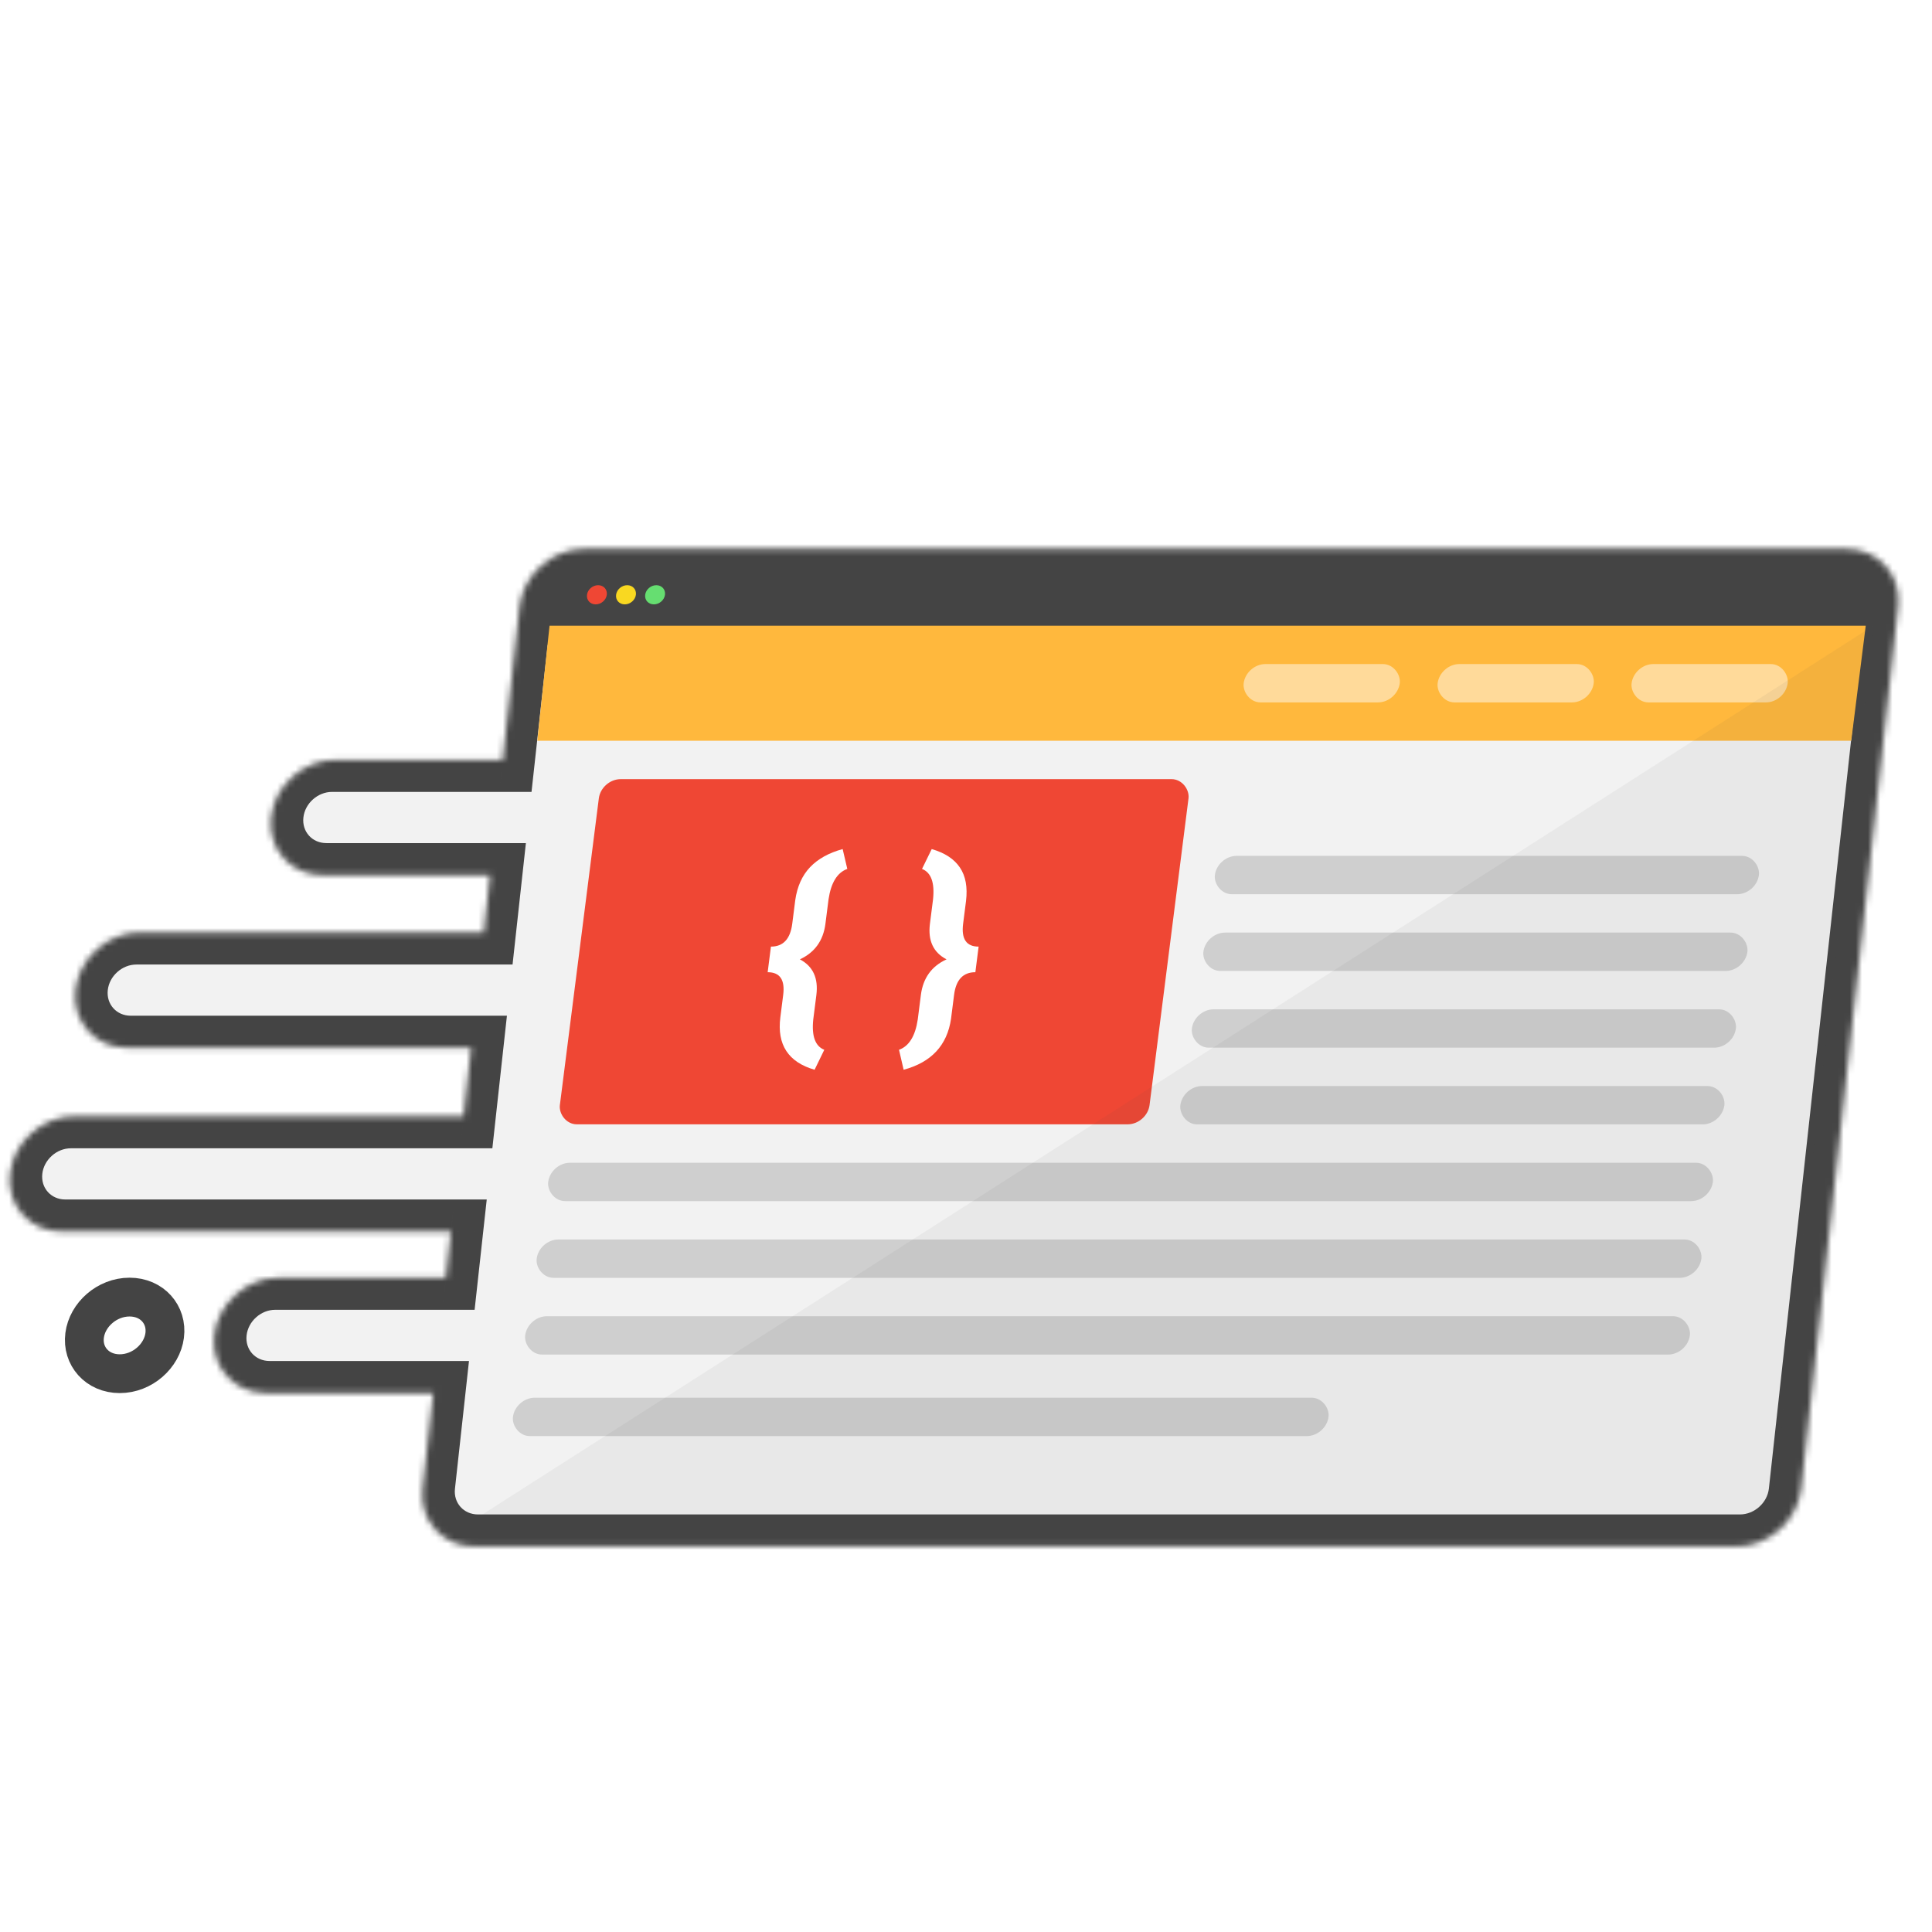 <svg width="317" height="317" viewBox="0 0 317 317" fill="none" xmlns="http://www.w3.org/2000/svg">
<circle opacity="0.24" cx="154.377" cy="165.604" r="122.177" fill="white"/>
<g filter="url(#filter0_d)">
<mask id="path-2-inside-1" fill="white">
<path fill-rule="evenodd" clip-rule="evenodd" d="M85.267 93.765C85.842 88.534 90.582 84.293 95.855 84.293H302.911C308.184 84.293 311.993 88.534 311.418 93.765L295.517 238.477C294.942 243.708 290.202 247.949 284.929 247.949H77.873C72.6 247.949 68.791 243.708 69.366 238.477L71.092 222.771H43.669C38.413 222.771 34.611 218.544 35.176 213.329C35.742 208.115 40.462 203.888 45.718 203.888H73.167L74.004 196.272H10.156C4.9 196.272 1.095 192.045 1.656 186.831C2.218 181.616 6.935 177.389 12.191 177.389H76.079L77.317 166.121H20.898C15.642 166.121 11.837 161.894 12.399 156.679C12.962 151.465 17.679 147.238 22.935 147.238H79.391L80.429 137.796H52.992C47.736 137.796 43.933 133.569 44.497 128.354C45.061 123.14 49.779 118.913 55.035 118.913H82.504L85.267 93.765Z"/>
</mask>
<path fill-rule="evenodd" clip-rule="evenodd" d="M85.267 93.765C85.842 88.534 90.582 84.293 95.855 84.293H302.911C308.184 84.293 311.993 88.534 311.418 93.765L295.517 238.477C294.942 243.708 290.202 247.949 284.929 247.949H77.873C72.6 247.949 68.791 243.708 69.366 238.477L71.092 222.771H43.669C38.413 222.771 34.611 218.544 35.176 213.329C35.742 208.115 40.462 203.888 45.718 203.888H73.167L74.004 196.272H10.156C4.9 196.272 1.095 192.045 1.656 186.831C2.218 181.616 6.935 177.389 12.191 177.389H76.079L77.317 166.121H20.898C15.642 166.121 11.837 161.894 12.399 156.679C12.962 151.465 17.679 147.238 22.935 147.238H79.391L80.429 137.796H52.992C47.736 137.796 43.933 133.569 44.497 128.354C45.061 123.14 49.779 118.913 55.035 118.913H82.504L85.267 93.765Z" fill="#F2F2F2"/>
<path d="M85.267 93.765L90.549 93.782L90.549 93.782L85.267 93.765ZM311.418 93.765L306.137 93.748L306.137 93.748L311.418 93.765ZM295.517 238.477L290.236 238.46L290.236 238.46L295.517 238.477ZM69.366 238.477L64.085 238.46L64.085 238.46L69.366 238.477ZM71.092 222.771L76.374 222.788L76.951 217.529H71.651L71.092 222.771ZM35.176 213.329L29.894 213.319L29.894 213.319L35.176 213.329ZM73.167 203.888L72.608 209.129H77.874L78.448 203.905L73.167 203.888ZM74.004 196.272L79.285 196.289L79.863 191.031H74.562L74.004 196.272ZM1.656 186.831L-3.626 186.825L1.656 186.831ZM76.079 177.389L75.52 182.63H80.786L81.36 177.406L76.079 177.389ZM77.317 166.121L82.598 166.138L83.176 160.88H77.875L77.317 166.121ZM12.399 156.679L7.117 156.673L7.117 156.673L12.399 156.679ZM79.391 147.238L78.833 152.479H84.099L84.673 147.255L79.391 147.238ZM80.429 137.796L85.71 137.813L86.288 132.555H80.988L80.429 137.796ZM44.497 128.354L39.214 128.346L39.214 128.346L44.497 128.354ZM82.504 118.913L81.945 124.154H87.211L87.785 118.93L82.504 118.913ZM96.414 79.052C88.23 79.052 80.878 85.629 79.986 93.748L90.549 93.782C90.806 91.439 92.935 89.535 95.296 89.535L96.414 79.052ZM303.47 79.052H96.414L95.296 89.535H302.353L303.47 79.052ZM316.7 93.782C317.593 85.65 311.668 79.052 303.47 79.052L302.353 89.535C304.701 89.535 306.393 91.418 306.137 93.748L316.7 93.782ZM300.799 238.495L316.7 93.782L306.137 93.748L290.236 238.46L300.799 238.495ZM284.371 253.19C292.555 253.19 299.907 246.614 300.799 238.495L290.236 238.46C289.978 240.803 287.849 242.708 285.488 242.708L284.371 253.19ZM77.314 253.19H284.371L285.488 242.708H78.431L77.314 253.19ZM64.085 238.46C63.191 246.593 69.117 253.19 77.314 253.19L78.431 242.708C76.083 242.708 74.392 240.824 74.648 238.495L64.085 238.46ZM65.811 222.754L64.085 238.46L74.648 238.495L76.374 222.788L65.811 222.754ZM43.111 228.012H70.533L71.651 217.529H44.228L43.111 228.012ZM29.894 213.319C29.014 221.432 34.932 228.012 43.111 228.012L44.228 217.529C41.893 217.529 40.207 215.655 40.459 213.339L29.894 213.319ZM46.277 198.646C38.106 198.646 30.773 205.214 29.894 213.319L40.459 213.339C40.711 211.016 42.817 209.129 45.159 209.129L46.277 198.646ZM73.725 198.646H46.277L45.159 209.129H72.608L73.725 198.646ZM68.722 196.255L67.885 203.87L78.448 203.905L79.285 196.289L68.722 196.255ZM74.562 191.031H10.715L9.598 201.514H73.445L74.562 191.031ZM10.715 191.031C8.379 191.031 6.689 189.154 6.939 186.837L-3.626 186.825C-4.5 194.936 1.421 201.514 9.598 201.514L10.715 191.031ZM6.939 186.837C7.189 184.515 9.292 182.63 11.632 182.63L12.749 172.148C4.578 172.148 -2.753 178.718 -3.626 186.825L6.939 186.837ZM11.632 182.63H75.52L76.637 172.148H12.749L11.632 182.63ZM72.035 166.104L70.797 177.372L81.36 177.406L82.598 166.138L72.035 166.104ZM20.339 171.363H76.758L77.875 160.88H21.456L20.339 171.363ZM7.117 156.673C6.242 164.785 12.163 171.363 20.339 171.363L21.456 160.88C19.121 160.88 17.432 159.003 17.682 156.686L7.117 156.673ZM23.494 141.996C15.322 141.996 7.991 148.566 7.117 156.673L17.682 156.686C17.932 154.364 20.035 152.479 22.376 152.479L23.494 141.996ZM79.95 141.996H23.494L22.376 152.479H78.833L79.95 141.996ZM75.147 137.779L74.11 147.221L84.673 147.255L85.71 137.813L75.147 137.779ZM52.434 143.038H79.87L80.988 132.555H53.551L52.434 143.038ZM39.214 128.346C38.337 136.459 44.257 143.038 52.434 143.038L53.551 132.555C51.216 132.555 49.529 130.679 49.779 128.363L39.214 128.346ZM55.594 113.671C47.423 113.671 40.091 120.24 39.214 128.346L49.779 128.363C50.03 126.04 52.135 124.154 54.477 124.154L55.594 113.671ZM83.062 113.671H55.594L54.477 124.154H81.945L83.062 113.671ZM79.986 93.748L77.222 118.896L87.785 118.93L90.549 93.782L79.986 93.748Z" fill="#444444" mask="url(#path-2-inside-1)"/>
<rect width="217.587" height="12.531" transform="matrix(1 0 -0.125 0.992 89.844 87.596)" fill="#444444"/>
<ellipse rx="1.625" ry="1.586" transform="matrix(1 0 -0.127 0.992 97.939 91.811)" fill="#EF4734"/>
<ellipse rx="1.625" ry="1.586" transform="matrix(1 0 -0.127 0.992 102.712 91.811)" fill="#F9D821"/>
<ellipse rx="1.625" ry="1.586" transform="matrix(1 0 -0.127 0.992 107.486 91.811)" fill="#66DE71"/>
<path d="M90.168 96.882H306.129L303.75 115.766H88.163L90.168 96.882Z" fill="#FFB83D"/>
<rect opacity="0.48" width="25.608" height="6.344" rx="3.172" transform="matrix(1 0 -0.125 0.992 268.107 103.177)" fill="white"/>
<rect opacity="0.48" width="25.608" height="6.344" rx="3.172" transform="matrix(1 0 -0.125 0.992 236.283 103.177)" fill="white"/>
<rect opacity="0.48" width="25.608" height="6.344" rx="3.172" transform="matrix(1 0 -0.125 0.992 204.458 103.177)" fill="white"/>
<rect width="89.259" height="6.344" rx="3.172" transform="matrix(1 0 -0.125 0.992 199.735 134.649)" fill="#CFCFCF"/>
<rect width="89.259" height="6.344" rx="3.172" transform="matrix(1 0 -0.125 0.992 197.847 147.238)" fill="#CFCFCF"/>
<rect width="89.259" height="6.344" rx="3.172" transform="matrix(1 0 -0.125 0.992 195.959 159.827)" fill="#CFCFCF"/>
<rect width="89.259" height="6.344" rx="3.172" transform="matrix(1 0 -0.125 0.992 194.07 172.416)" fill="#CFCFCF"/>
<rect width="191.097" height="6.344" rx="3.172" transform="matrix(1 0 -0.125 0.992 90.344 185.004)" fill="#CFCFCF"/>
<rect width="191.097" height="6.344" rx="3.172" transform="matrix(1 0 -0.125 0.992 88.456 197.593)" fill="#CFCFCF"/>
<rect width="191.097" height="6.344" rx="3.172" transform="matrix(1 0 -0.125 0.992 86.568 210.182)" fill="#CFCFCF"/>
<rect width="133.814" height="6.344" rx="3.172" transform="matrix(1 0 -0.125 0.992 84.562 223.558)" fill="#CFCFCF"/>
<path d="M27.021 213.329C26.584 216.727 23.347 219.613 19.645 219.613C15.943 219.613 13.446 216.727 13.883 213.329C14.319 209.931 17.556 207.045 21.258 207.045C24.96 207.045 27.457 209.931 27.021 213.329Z" fill="white" stroke="#444444" stroke-width="6.365"/>
<rect width="96.753" height="57.093" rx="3.182" transform="matrix(1 0 -0.126 0.992 98.656 122.06)" fill="#EF4734"/>
<path d="M133.656 169.744C129.34 168.498 127.467 165.63 128.038 161.14L128.504 157.477C128.821 154.985 127.973 153.739 125.959 153.739L126.493 149.539C128.507 149.539 129.673 148.287 129.992 145.783L130.486 141.898C130.806 139.677 131.612 137.883 132.905 136.514C134.211 135.144 135.997 134.151 138.263 133.535L139.024 136.791C137.382 137.383 136.357 139.042 135.948 141.768L135.437 145.783C135.085 148.546 133.687 150.495 131.243 151.63C133.399 152.765 134.3 154.72 133.947 157.495L133.438 161.492C133.154 164.218 133.757 165.877 135.248 166.469L133.656 169.744ZM147.509 166.469C149.151 165.877 150.176 164.218 150.585 161.492L151.096 157.477C151.449 154.701 152.853 152.752 155.308 151.63C153.139 150.507 152.23 148.558 152.583 145.783L153.094 141.768C153.379 139.042 152.776 137.383 151.285 136.791L152.874 133.535C155.021 134.151 156.564 135.163 157.504 136.569C158.445 137.963 158.778 139.795 158.502 142.064L158.028 145.783C157.71 148.287 158.557 149.539 160.571 149.539L160.037 153.739C158.023 153.739 156.858 154.979 156.543 157.458L156.042 161.399C155.402 165.741 152.811 168.522 148.267 169.744L147.509 166.469Z" fill="white"/>
<path opacity="0.06" d="M307.445 96.841L290.604 243.124H78.507L307.445 96.841Z" fill="#444444"/>
</g>
<defs>
<filter id="filter0_d" x="1.601" y="84.293" width="309.874" height="169.436" filterUnits="userSpaceOnUse" color-interpolation-filters="sRGB">
<feFlood flood-opacity="0" result="BackgroundImageFix"/>
<feColorMatrix in="SourceAlpha" type="matrix" values="0 0 0 0 0 0 0 0 0 0 0 0 0 0 0 0 0 0 127 0"/>
<feOffset dy="5.78"/>
<feColorMatrix type="matrix" values="0 0 0 0 0.267 0 0 0 0 0.267 0 0 0 0 0.267 0 0 0 0.2 0"/>
<feBlend mode="normal" in2="BackgroundImageFix" result="effect1_dropShadow"/>
<feBlend mode="normal" in="SourceGraphic" in2="effect1_dropShadow" result="shape"/>
</filter>
</defs>
</svg>
